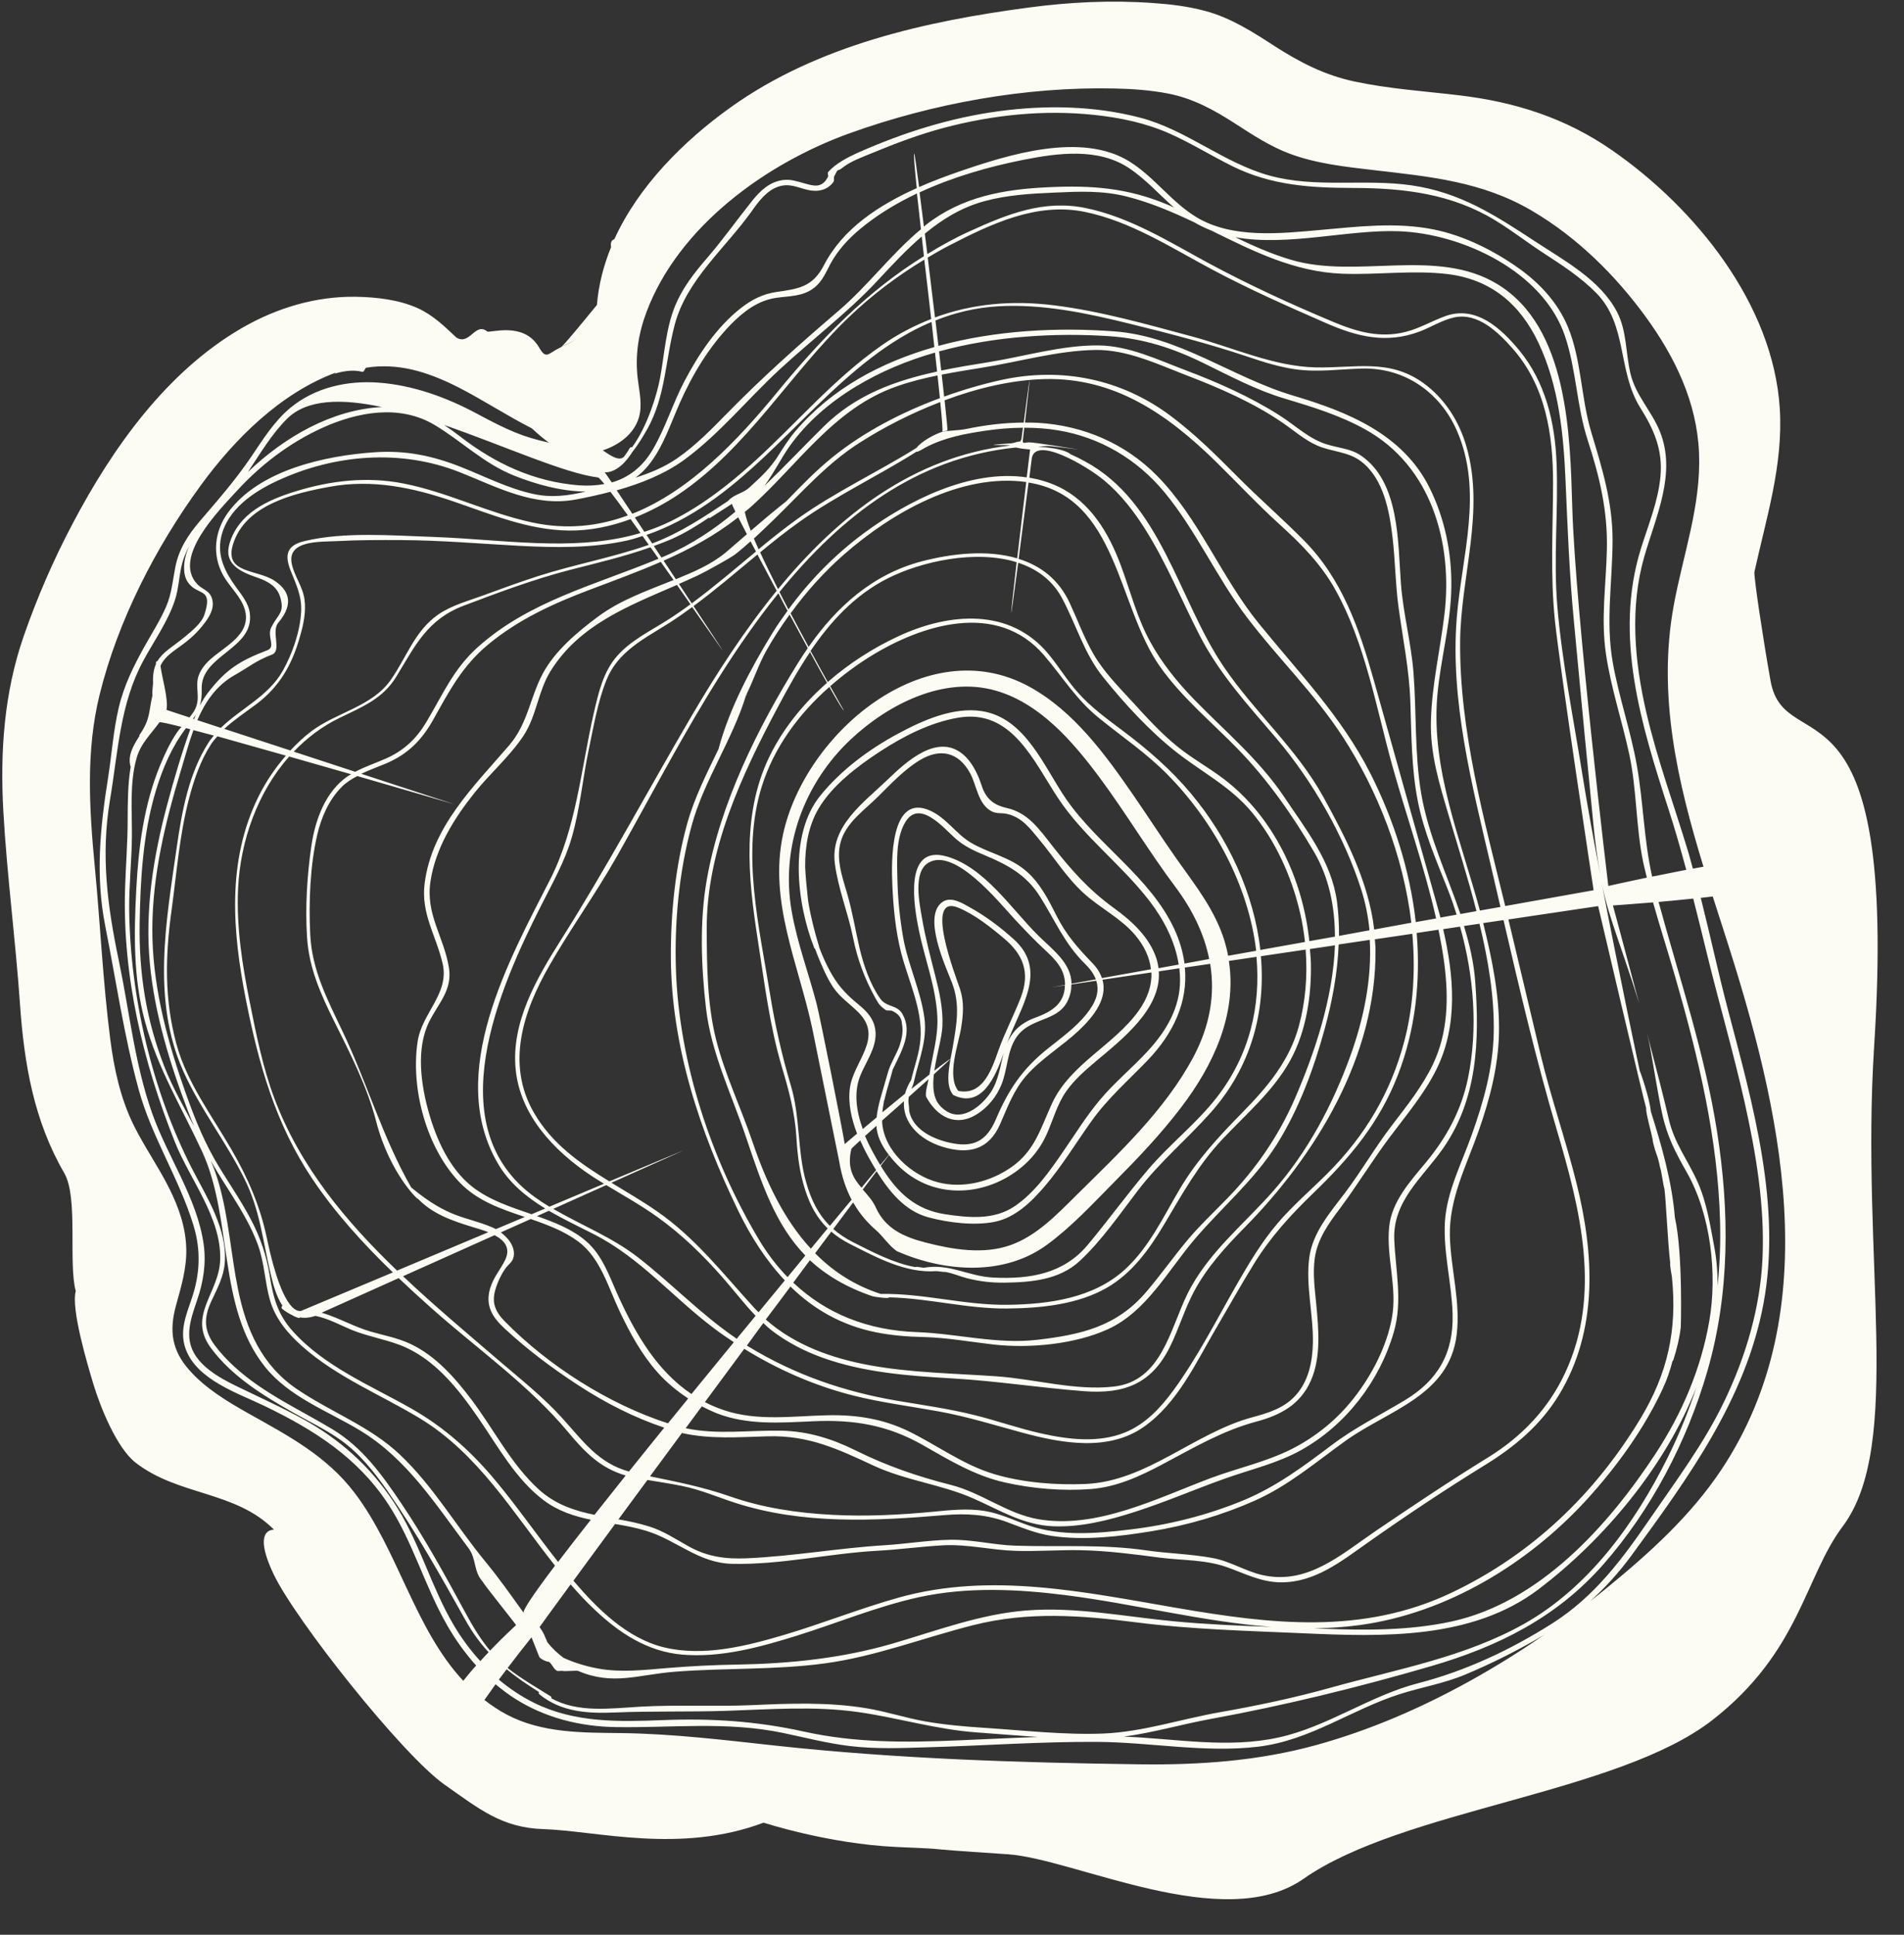 <?xml version="1.0" encoding="UTF-8" standalone="no"?><svg xmlns="http://www.w3.org/2000/svg" xmlns:xlink="http://www.w3.org/1999/xlink" fill="#000000" height="2131.8" preserveAspectRatio="xMidYMid meet" version="1" viewBox="80.2 82.0 2098.5 2131.8" width="2098.5" zoomAndPan="magnify"><rect x="80.2" y="82.0" width="2098.5" height="2131.8" fill="#333333" stroke="none"/><g fill="#fcfbf4" id="change1_1"><path d="M902.5,848C904,848.2,903.1,846.2,902.5,848L902.5,848z"/><path d="M1117.4,1301.6c0,0,0.1,0.1,0.1,0.1c0.1,0-0.1-0.2-0.4-0.5C1117.2,1301.3,1117.3,1301.5,1117.4,1301.6z"/><path d="M2145.8,1234.7c27.2-424.8-98.1-312.6-114.2-402.6c-8.4-47.2-18.1-111.8-17.8-119.7 c13.1-59.8,31.9-118.1,28-180.2c-7.2-115.1-92.9-220.8-184.5-284.4c-51.5-35.8-107.2-53.5-169.1-60.8 c-38.5-4.6-77.3-7.1-115.2-15.2c-32.8-7-60-21-88-39c-24.2-15.7-48.6-31.4-76.7-38.8c-18.3-4.9-37.4-7.3-56.4-8.6 c-46-3.4-92.1-1.2-137.8,4.9c-113.9,15.1-232.9,41.6-328.4,109.8c-51.7,36.9-101.8,86.9-128.4,145.5h0c-3.6,1-4.3,4.3-3.6,8.7 c-8.3,20.3-13.8,41.6-15.6,63.7c-16.8,20.5-35.9,43.8-39.2,46.2c4.2-2.4,30.5-14.7-0.6,0.4c-14.7,7.1-15.9,14.1-24.1,0 c-16.9-28.9-54.4-15.2-57.1-17.4c-13-10.7-19.3,15.9-33.9,6.7c-13.1-12.3-25.9-24.8-42.5-32.3c-20.8-9.4-45.5-12.2-68.2-12.6 c-44-0.7-87.1,12.2-125.1,34.1C263.9,491.2,204,575.8,159.9,659.6c-21,39.8-39,81.3-53.7,123.7c-21.6,62.4-26,127.3-22.3,192.9 c4,70.7,13.4,141.1,18.3,211.9c4.6,66,15.2,128.5,48.8,186.4c15.7,27,4.3,99.6,12.7,130.1c-5.5,19.6,13.3,82.1,19.3,102.1 c7.7,25.7,25.9,70.7,46.5,86.8c47.4,37,110.1,30.9,152.8,74.1c0,0-25.2-2.8-0.5,49c24.1,50.6,141.9,199.2,188.5,231.9 c38,26.7,62.9,47.4,108.6,48.9c58.5,1.8,150.7,27.6,242.9-7.1c0,0,71.6,23.4,146.7,26.8c76.1,3.4,0,0,122.1,8 c73.9,4.8,238.4,88.7,326.4,27c109.4-76.7,346-93.4,450.7-175c96.2-75,101.5-157.3,143.4-213.2 C2178.7,1673.8,2130.7,1470.5,2145.8,1234.7z M784.1,542.9c4.5-14.2,0.7-29.2-1-43.5c-3.1-25.8,0.7-50.1,9.9-74.3 C828.6,331.2,924.6,262,1016.2,229c91.9-33.1,194.3-51.6,292-49.5c19.9,0.4,39.9,1.8,59.5,5.6c27.8,5.4,51,18.3,74.5,33.5 c19,12.3,38,24.7,59.3,32.7c29.3,11,61.5,14.5,92.4,18.1c62.1,7.2,119.7,12.5,174.7,44.8c49.4,29,91.6,70.5,125.3,116.7 c32.5,44.6,56.7,94.6,58.9,150.5c2.3,58.1-17.6,111.5-27.9,167.8c-18.1,98.5,4.1,194.2,32.8,287.8c-3.9,0.7-7.8,1.4-11.7,2.1 c-1.6-5.6-3-11.2-4.6-16.7c-15.6-52.1-34.7-103.2-46.9-156.3c-12.9-56-18.1-115-2-170.9c12.7-44.2,35.8-91.8,17.1-137.9 c-9.1-22.5-26.7-39.6-32.4-63.8c-5.3-22.4-3.9-46.8-14.7-67.6c-18.4-35.6-58.9-57.2-91-78.3c-43.8-28.8-82.6-53.8-135.8-61.4 c-51.7-7.4-105.3,3.3-156.2-10.7c-50.6-13.9-91.5-50.4-142.5-63.8c-50.7-13.3-104.8-14.1-156.5-7.1 c-53.2,7.2-104.6,23.5-153.7,45.2c-12.3,5.5-25.5,12.3-33.9,21.8c-1,1.1,0.5,3.8-0.1,5.1c-6.6,13.2-15.9,10.1-25.5,7.5 c-8.4-2.3-15.5-5-24.3-3.8c-14.4,1.9-24.8,11.7-33.5,22.5c-17.1,21.3-32.5,43.2-50.5,64c-13.5,15.7-26.4,32.1-34.4,51.3 c-10.6,25.6-11.9,53.3-16.9,80.3c-3.4,18.3-13.9,53.2-30.9,76.4c-0.9-0.4-2-0.2-2.6,0.9c-1.7,3.1-3.9,6.4-6.3,9.5 c-5.2,5.1-14.3-0.8-23.3-7.1C762.8,572.3,778.6,560.1,784.1,542.9z M1898.8,1235.7c4.5,24.4,8.1,48.9,13.3,73.1 c5.5,25.6,14.7,42.9,27.4,65.3c26.3,46.4,33.6,111.8,24.6,163.5c-9.1,52.4-29.9,101.4-59,145.8c-52.6,80.3-128.6,164.6-225.8,185.4 c-46.2,9.9-94,9.6-140.9,7.8c-3.4-0.1-6.9-0.2-10.3-0.4c16.9-0.2,33.8-1.3,50.7-3.6c95.7-13,185.7-67.6,250.3-138.3 c32.8-36,63.5-78.3,83.9-122.6c4.6-9.9,8-20,10.6-30.2c0.4-0.1,0.7-0.4,0.8-0.8c3.8-11.8,6.8-23.7,8.2-35.8c0,0.3,0,0.7,0,1 c0.1,2.5,2.7-82.6-6.4-122.2c-3.2-40-15-80.7-26.5-117c-1.5-15.5-12.3-45.8-12.1-44.4c0.5,3.2-22.3-104.2-42.2-208 c2.3,11.5,5.1,22.8,8.6,34c10.5,33.7,22.9,66.1,32.8,99.5c-14.9-56.4-28.9-108.1-28.9-108.1s18-1.2,44.2-3.4 c7.8,27.6,16.6,54.9,24.5,82.3c25.4,88.1,47.2,178.4,49.4,270.4c0.6,23.7-0.4,47.1-2.8,70.2c0.2-14.3-0.9-28.5-3.5-42.7 c-4.5-24.1-8.4-49.6-18.5-72.2c-10.9-24.4-25.7-42.6-31.8-69.4c-4.5-19.5-13.9-56.4-24.1-95.2 C1896.6,1225,1897.8,1230.3,1898.8,1235.7z M230.8,917.1c4.7-16.4,16.2-26.7,25.1-39.2c0.5-0.7,9.5,1.3,24.2,5 c-1.8,2-3.4,4.1-4.9,6.2c-7.5,11.1-13.4,23.7-18.5,36.1c-17.8,43.1-23.9,90.2-26.3,136.5c-2.6,49-3.4,97.8,9.5,145.5 c14,52.1,40.5,94.9,62.9,143.3c34.5,74.6,16.5,171.5,69.6,237.7c26.7,33.3,69.2,48.5,104.7,70c51.9,31.4,83.4,81.7,119.1,129.1 c9.8,12.9,5.1,25.5,16.5,38.1c-0.7,0.5,36,46.2,36.3,47.2c0,0-13.3,12.1-28.7,28.1c-10.7-12.8-19.3-27.1-27.4-42.2 c-22.3-41.1-44.3-81.2-70.4-120c-21.3-31.6-42.8-61.7-76.1-81.8c-36.4-21.9-75.6-39.4-107.3-68.3c-8.1-7.3-15.7-15.4-22.2-24.1 c-12.2-16.4-12.1-30.5-3.8-48.5c6.6-14.2,13.8-27.1,14.9-43.1c2.6-37.2-20.1-71.7-36.3-103.3c-43.8-85.6-67.9-188.4-69.1-284.3 c-0.3-27.2,2.7-54.1,3-81.3C225.8,975.5,222.9,944.8,230.8,917.1z M314.2,742.8c-2.5-10.6-10.6-10.6-17-17.6 c-26.8-29.5,24.3-80.8,44.3-102.6c26.2-28.6,58.2-52.9,93.6-69c38.9-17.7,85.4-26.4,124-3.4c30.3,18.1,54.1,42.4,87.6,55.8 c23.2,9.3,51.8,17.5,79.1,17.6c-19,4.6-37.8,7.1-58.1,2.6c-27.4-6-52.9-19.1-78.8-29.4c-31.9-12.7-61.4-18.8-95.6-16.5 c-54.4,3.7-127.5,19.4-161.8,66.5c-15,20.6-17.8,46.6-5.3,69.2c7,12.6,19.8,23.5,23.8,37.6c8.1,28.2-23.7,41-39.8,56.6 c-5,4.9-9.7,11.1-11.6,18c-3.2,11.9,2.6,22.7-3.2,34.9c-1.6,3.3-3.9,6.4-6.4,9.4l-25.3-8.3c2.3-11.9-5-35.4-6.6-48.6 c3.8-8.5,11.1-14,21.4-21.3c10.1-7.1,19.3-15.3,26.7-25.2C311,761.7,316.5,752.6,314.2,742.8z M353.4,602.1 c13.5-20.2,26.1-41.7,43.2-58.7c22.1-21.9,60.5-22.3,104.5-12.9C446.3,533.2,393.6,563.5,353.4,602.1z M1850.3,803.2 c5.6,37.5,17.8,73.5,25.7,110.4c8.3,39.1,7.1,79.1,15.2,118.2c1.2,5.8,2.7,11.5,4.1,17.2c-25.4,5.3-42.5,9.2-42.5,9.2 s-36.3-301.4-39.7-416.8c-2.4-79.9-4.4-198.9-82.5-246.3c-67.2-40.9-154.9-5.2-227.7-26.9c-21.2-6.3-41.4-15.2-61.2-24.8 c57.8,10.4,124.6-8.7,180.3-6.6c70.2,2.6,159.2,44.4,183.1,115.7c12.4,36.7,12.8,76.9,24.9,114.2c13.2,40.6,22.3,78.2,21.2,121.3 C1850.3,726.8,1844.4,764.4,1850.3,803.2z M1559.6,383.6c38.6,1.5,77.5-4.2,116,0.4c47.7,5.8,80,32.9,100.3,75.9 c22.4,47.5,27.6,100.6,29.8,152.4c2.2,51.4,4.2,102.2,9.1,153.4c5.5,57.1,10.6,114.3,16.4,171.5c3.7,35.8,6.1,72.6,12.7,108.3 c-7.6-39.7-14.6-78.4-19.6-109.7c-9.8-61.5-22.2-122.7-27.6-184.8c-4.6-53.1,1.2-105.8-0.9-158.9c-1.8-44.9-12.2-89.1-41.4-124.4 c-20.2-24.4-47.6-49.3-80.9-37.5c-14.8,5.3-28.4,13.5-43.7,17.4c-28.3,7.3-53.9,0.1-80.1-10.9c-46.2-19.3-93.2-40.9-137.2-64.6 c-43.3-23.4-86.9-50.9-135.8-60.9c-46.1-9.4-86,6.6-127.5,25.5c-16.6,7.5-32,16.1-46.9,25.2c-0.9-7.7-1.9-15.1-2.8-22.4 c19.2-15.9,40.4-29,65.9-35.9c25.1-6.8,51.2-8.3,77.1-9.4c27-1.2,52.7-2.4,79.3,4.3c25.9,6.5,50.2,16.9,74.1,28.2c0,0,0,0,0.1,0 c6.3,3.7,12.7,6.8,19.4,9.4C1461.2,358.6,1506.5,381.6,1559.6,383.6z M1922.9,1489c6,58.3-4.6,106.4-35,156.6 c-50.2,82.9-119.4,149.1-207.2,191c-198.6,94.8-406.5-50.9-609.6,5.6c-42.6,11.9-83.7,28.4-126,41c-42.1,12.5-89.4,24.5-133.2,13.9 c-40.5-9.9-73.2-42.2-99.7-73.4c12.9-17.6,28.5-38.8,45.9-62.5c11.4,1.9,22.7,4,33.8,7.4c34.1,10.2,57.8,35.6,95.1,36.5 c53.5,1.3,107-11.5,160.3-14.4c24.2-1.3,48.3-4.7,72.5-6c26.9-1.4,52.8,5.3,79.6,6.1c24,0.8,48.2-1.2,72.3-0.7 c29.4,0.6,57.9,4.4,87,8.2c24.3,3.1,49.8,2.1,73.2,10.3c20.2,7.1,37.8,16.7,59.9,16.9c37.4,0.3,66.6-23.1,95.7-43.6 c42.1-29.7,85.2-58.4,129-85.4c33.2-20.4,61.6-44.1,82.1-77.8c43.1-71.1,38.7-154.5,19.3-232.4c-11.9-47.9-28.3-94.6-39.8-142.6 c-11.9-49.5-23.5-99.1-35.4-148.6l98.9-14.7c0,0,49.8,212.6,53,223c-1,4.2,7.4,32.2,7.4,36.8c4,16.8,4.4,11.4,7.9,28.3 c1.6,4.4,3.3,19,4.7,23.1c1.6,10.2,3.8,60.9,6.4,81.5C1920.5,1476.5,1922.8,1488.1,1922.9,1489z M657.5,1859.3 c-15.7-21.7-26.1-36.9-42.8-57.2c-31.8-38.7-57.2-82.8-93.8-117.4c-33.3-31.4-76-46.7-113.4-72.1c-38.9-26.4-55.9-65.3-65-110.2 c-7.8-38.4-10.2-78-20.9-115.9c-2.5-8.7-5.5-17.2-9-25.5c2.3,4.1,4.7,8.3,7.2,12.4c15.9,26.1,34.2,51.4,44.7,80.4 c7.2,19.8,7.5,40.6,13.2,60.6c6,21,20.1,37.4,36.2,51.6c38,33.5,85.5,52.6,128.4,78.4c65.1,39.3,103.4,104.6,149.6,162.7 C668.6,1837.9,655.1,1857.7,657.5,1859.3z M245.4,1144c5.3,55.5,22.1,110.4,42,162.3c2.2,5.8,4.5,11.5,7,17.2 c-11.6-21.7-23.9-43-32.9-65.9c-20.2-51.6-28.2-102.7-27.4-157.9c0.8-49.3,3.7-99.5,18-146.9c7.4-24.3,17.6-48.3,33.1-68.5 c1.5,0.4,3.1,0.8,4.7,1.2c-9.8,27.3-18,55.3-25.5,83.3C249.2,1025.9,239.7,1084.8,245.4,1144z M281.7,1277.3 c-19.1-55.2-33.8-113.2-33.6-171.9c0.2-59.3,14.2-117.4,31.3-173.8c4.5-14.8,8.6-30.3,14-45.1c6.8,1.8,14.4,3.8,22.5,6 c-2.1,2.5-4.2,5-6,7.9c-21.7,33.8-29.3,76-34.9,115c-11.6,81.3-27.8,168.7,7.2,246.9c18.6,41.6,47.4,78.1,67.6,119 c16.9,34.1,19.9,67,28.4,103.2c2.7,11.2,6.1,25.5,13.3,36.1c-1.1,1-1.5,2.6-0.1,3.7c3.5,2.8,7,5,10.5,6.6c2.2,1.4,4.7,2.5,7.4,3.3 c0.7,0.2,1.2-0.1,1.5-0.6c5.4,0.9,11,0.3,17-1.7c13.8,2.7,27.7,10.3,39.4,15.2c17.5,7.2,35.9,10.2,53.5,16.8 c38.1,14.4,64.8,48.6,87.1,81.1c21.4,31.1,41,67.1,71.8,90.2c15.9,11.9,33.5,17.5,51.8,21.3c-13.6,17.2-25.6,32.8-36.1,46.5 c-23-29.1-44.1-59.6-67.8-88.2c-27.1-32.8-57.2-60-94.3-81c-44.6-25.3-95.4-46.1-130.4-85.1c-16.9-18.8-21.6-37.7-25.4-61.6 c-3.5-21.6-10.3-41.7-20.5-61.1c-12.1-23.2-27.5-44.5-40.5-67.2C301.8,1333,291.3,1305.2,281.7,1277.3z M293,873.9 c1-1.5,2.1-2.9,3-4.3c-0.7,1.5-1.2,3.1-1.8,4.7L293,873.9z M386.9,768.2c18.9-22.4,10.2-37-4.6-46.6c-19.3-12.5-55.4-7.4-45.2-40.1 c13.5-43.3,67-55.9,106.2-63.1c47.3-8.7,92,0.8,136.9,16.2c41.2,14.1,82.6,31.5,126.8,32c23.3,0.3,46.3-4.5,68.2-12.6 c3.4,4.8,7.1,10,10.9,15.3c-31.8,9.5-65.1,11.9-98.8,11.5c-43.4-0.6-86.6-5.7-130-7.2c-45.1-1.5-97-5.9-141.2,4.5 c-20,4.7-22.5,15.2-15.5,32.9c6.1,15.4,12.4,27.8,11.5,45.1c-1.2,21.9-9.6,46.1-20.3,65.1c-15.8,28-46,41.2-68.2,62.8l-25.9-8.5 c8.7-20.1,20.7-38,40.9-49.5c17.4-9.8,22.8-15.6,41.3-22.7C391.1,799.1,378.8,777.8,386.9,768.2z M1794,766.3 c5.8,54.7,42.6,296.6,42.6,296.6l-97.4,17.4c-23.1-95.1-50.6-193.3-49.7-291.8c0.7-71.8,27.5-142.8,7-214.3 c-8.1-28.1-23.9-53.2-47.9-70.4c-37.6-27-75.5-16-118.5-17c-46.6-1.1-91.7-22.2-136.2-34.1c-49.9-13.4-99.9-27.7-151.3-34.2 c-46.6-5.9-90.6-2-131.9,13.3c-2.6-21.8-5.3-44.4-8-66c7.7-4.6,15.5-9.1,23.5-13.2c46.1-23.8,96.4-47.9,149.3-37.2 c50.7,10.3,95.8,39.7,140.9,63.7c40.5,21.6,83.4,40.6,125.5,59c34.5,15.1,66.6,22.9,102.9,9.2c12.8-4.8,24.9-12.7,38.4-15.6 c25.7-5.4,47.8,16,63.5,33.6c37,41.5,45.3,95.4,45.2,149.1C1791.8,665.6,1788.7,715.5,1794,766.3z M415.8,742.3 c-2-14.1-11.2-25.4-14-39c-5.6-26.6,32.4-24.1,50.4-25.1c23.6-1.3,47.2-1.2,70.8-1.1c43.2,0.2,86.1,4,129.2,6.3 c39.7,2.1,80.4,2.8,119.4-5.9c5.7-1.3,11.2-3.1,16.8-4.9c2.2,3.2,4.5,6.3,6.8,9.7c-0.2,0.1-0.5,0.2-0.7,0.3 c-39.6,13.8-81,21.3-121,34.1c-20.5,6.6-40.7,14-60.9,21.4c-16.8,6.2-35,10.9-49.8,21.3c-25.7,18-34.7,47.4-52.1,72 c-20.6,29.2-59.7,35.5-87.3,56.3c-8.5,6.4-16,13.6-23.2,21.2l-72.8-23.8c10.9-10.1,23.4-18.3,35.3-27.2 c25.8-19.4,39.7-44.1,48.2-74.9C414.7,770.2,417.7,755.7,415.8,742.3z M1722.8,1033.5c3.7,15.9,7.4,31.9,11.1,47.8l-22.6,4 c-20.9-77.6-53.8-155.1-47-236.1c3.4-40.4,15-79.7,15.5-120.3c0.5-38-7.2-75.7-24.2-109.8c-29.4-58.8-90.1-83.4-149.8-101.1 c-68-20.2-125.4-65.6-197.7-70.9c-62-4.6-130.3-1.3-193.6,16c-1.1-9.1-2.2-18.4-3.3-28c21.3-8.5,44-14.1,69-15.6 c48.9-2.9,98.3,7.6,145.5,19.3c43.4,10.7,87,21.9,129.5,36.2c17.2,5.8,34.5,11.3,52.5,13.9c24.7,3.5,48.6-0.1,73.3-0.8 c46.9-1.3,86.1,25.8,104.8,68.2c29.6,67.3,5.4,138.1-0.1,207.1C1678.6,854.1,1702.3,945.9,1722.8,1033.5z M1681.2,1530.2 c1.1,43-16.4,72.9-52.9,94.8c-27,16.2-54.3,29.7-79.6,48.7c-31.4,23.6-61.4,46.2-98,61.4c-39.9,16.5-82.2,27.1-125.1,32.2 c-36.3,4.3-75.3,7.7-110.5-4.1c-16.6-5.6-32.4-13.6-49.8-16.4c-18.5-2.9-37.2-1-55.7,0.8c-37.3,3.6-74.8,5.5-112.3,3.5 c-38.1-2-76.4-7.6-112.5-20.3c-29.6-10.3-58.3-16-88.2-22.1c11.4-15.5,23.2-31.5,35.2-47.7c31.5,7,62,4.5,94.8,3.6 c44.8-1.2,76.9,13.9,116.4,32.3c35.5,16.5,74.6,20.6,110,36.2c29.3,12.9,54.8,29.2,87.7,30.6c30.8,1.3,61.7-6.6,90.8-16 c33.5-10.8,65.9-24.8,99-36.6c28.3-10.1,57.4-16.6,83.9-31.4c49.2-27.5,86.1-75.6,101.9-129.6c10-34.3,2.1-67.3,0.6-102.1 c-1.8-42.2,30.4-67.8,52.9-99.4c39.1-55,41.1-120.3,36.3-185.3c-1.6-21.2-6.4-41.3-12.4-61l17.1-2.5c9.7,40.1,16.5,80.6,15.7,120.4 c-0.8,39-11.4,76.5-24.5,113c-11,30.8-27.2,61.9-29.3,95C1670.8,1462.4,1680.3,1496,1681.2,1530.2z M1614.3,1534.1 c-5.8,31.7-22.1,63.1-41.9,88.3c-18.4,23.6-41.8,42.6-68.5,56.2c-28.3,14.3-59.9,21-89.5,32.1c-58.5,22-125.7,56.4-190,45.2 c-34.3-6-62.4-29.2-96-37.7c-37.1-9.4-70.8-21-105.3-38.1c-26-12.9-52.4-21.1-81.6-21.7c-36-0.7-70.5,4.7-105.6-2.7 c5.9-8,11.8-16,17.8-24.1c5.1,2.6,10.3,5.1,15.6,7.3c34.5,13.7,71.1,10.7,107.4,9.1c44.5-2,82,4.2,121,26.5 c29.1,16.6,57.1,33.6,90.2,41c30.2,6.8,63.7,9.6,94.6,7.2c28.6-2.2,54.2-14.1,79.2-27.4c34-18,65.8-36.9,103.2-46.9 c26.6-7.1,48.5-18.8,60.1-45.2c11.4-26,8.5-56.8,5.9-84.3c-1.6-16.9-4-33.8-1.6-50.7c2.9-21,15.4-38.3,27.9-54.9 c19.1-25.6,35.6-52.8,54.7-78.3c18.2-24.3,38.1-47.6,51.6-75c23.9-48.4,19.2-102.8,7.3-154.2l18.6-2.8 c15.2,54.1,20,112.4,8.7,167.2c-7.3,35.5-23.9,65.7-46.9,93.3c-16.9,20.3-37.2,42.7-39.9,70.2 C1607.8,1467.3,1620.5,1500.2,1614.3,1534.1z M632.2,1439.9l32.9-14.7c18.4,6.3,36.5,13.1,52.2,24.6c24.7,18.2,33.2,50.5,45.9,77.2 c11.3,23.8,24,47.2,41.6,67c9.9,11.2,21.4,20.7,33.9,28.9c-7.5,9.2-14.9,18.3-22.3,27.4c-65.6-21.2-131.8-63.5-179.7-112.2 c-10.4-10.6-14.9-20.4-10.5-35.2c2.4-8.2,6.4-16.8,11.4-23.7c2.4-3.4,6.7-6.2,8.1-10.3C649.5,1457.8,641.4,1446.8,632.2,1439.9z M478.4,934.6c8.8-4.2,18.1-7.5,27.1-11.3c24.2-10.2,39.7-25.9,52.4-48.7c17.6-31.5,31.9-58.9,60.4-82.5 c33.2-27.5,71.7-45.1,111.7-60.2c26.7-10.1,53.1-19.7,78.5-30.8c4.6,6.5,9.2,13.2,14.1,20c-28.7,11.6-58.4,21.8-83.5,40.5 c-22.5,16.7-47.6,37.8-60.9,63c-14.1,26.8-16.3,54.7-36.8,78.6c-39,45.4-85.3,89.7-93.2,152.3c-4.2,33.3,12.5,56.9,19.8,88 c7.8,33.3-22.8,54.6-27.5,86.1c-7.9,51.9,9.8,117.7,46.8,155.8c19.6,20.1,45.4,28.8,71.3,37.5c-10.6,4.4-21.2,8.9-31.9,13.4 c-1.2-0.7-2.5-1.3-3.6-1.8c-30.4-12.8-47.6-9.3-89.7-44.1c-31.3-54.6-48.7-115.5-75.8-172.3c-16.6-34.8-33.6-67.2-35.5-106.6 c-1.7-35.3-0.2-75.4,7.8-109.9c4.5-19.2,12.9-38.6,27.1-52.7c5-5,10.9-8.6,17-11.8c59.2,17.1,107.3,31.2,107.3,31.2L478.4,934.6z M1527.2,1561.5c-0.4,20.7-4.7,42.3-19.1,58.1c-12.7,14-29.9,19.2-47.6,24c-63.7,17.1-116.4,70.6-183.8,73.5 c-32.7,1.4-68.5-1.4-99.9-10.6c-34.7-10.2-63-31.7-95-47.4c-28.5-13.9-58.1-18.4-89.7-17.7c-37.9,0.8-76.8,6.8-113.7-5.5 c-7.5-2.5-14.6-5.5-21.3-9c14.5-19.6,29.1-39.3,43.4-58.7c37.1,23,77.9,40.8,119.8,51.4c31,7.8,62.7,11.8,94.1,17.5 c31.6,5.7,61.7,15.1,92.6,23.5c43.5,11.7,95,21.2,134.4-6.8c36.6-26,56.7-69.9,78.7-107.5c14.1-24,27.7-48.4,42.3-72 c18.2-29.4,40.1-53.4,64.8-77.2c40.3-38.8,73.1-77.5,93.6-130.4c19.5-50.1,25.2-103.6,20.8-156.7l24-3.6 c2.5,12.3,4.8,24.7,6.4,37.1c4.9,37.6,4.2,76-12.3,110.8c-11.7,24.7-29,46.2-45.5,67.8c-18.4,24-33.4,50.1-51.6,74.2 c-16.3,21.6-35.7,43.6-39.4,71.4C1519.1,1498.6,1527.8,1530.4,1527.2,1561.5z M844.6,749.8c24.3-17.9,47.2-37.6,70.4-56.8 c6.5,12.3,13.7,25.9,21.2,39.9c-35.6,43.7-66.8,91.9-94.6,139.4c-48,82-92.5,165.3-143.4,245.7c-26.5,41.9-54.7,90.4-49.7,142 c4.9,50.9,42.4,90.2,83.1,117.3c4.7,3.1,9.5,6.1,14.3,9c-18.5,7.8-38.8,16.3-60.2,25.3c-5.5-3.3-10.9-6.8-16.1-10.6 c-106.9-77.1-39.4-229.8,7.2-321.6c12.4-24.5,26-48.3,33.6-74.8c9.1-31.4,11.9-64.2,18.6-96.2c5.4-25.5,9.8-52.7,19.5-76.9 c12.6-31.6,41.4-45.5,68.5-62.6c9-5.7,17.6-11.8,26.1-18c10.8,15.5,22,31.5,33.4,47.7C877.4,799.5,863.5,778.4,844.6,749.8z M1202.4,702.1c20.1,6.6,37.3,18.7,48,38.4c15.8,29.2,24.3,61,45.4,87.3c23.6,29.4,51.5,59.9,81.3,83.2 c28.1,22,59.3,37.8,82.6,65.7c26.4,31.7,44.3,71.5,53.5,111.6c2.4,10.4,4.1,21,5.3,31.6l-49.2,8.8c-6.9-61.9-35.3-123.2-76.5-172.4 c-22.3-26.7-48.1-48.9-75.9-69.7c-17-12.7-34.3-25.4-48.5-41.3c-11.9-13.3-21.1-28.7-32.5-42.5c-42.5-51.5-109.4-45.7-165-20 c-27.9,12.9-54.7,30-78.4,50.7c-5.5-9.9-12-21.6-18.9-34.3c22.1-32.6,48.8-61.5,84.6-79.7c37.2-18.9,97.2-32.1,142.5-18 C1194.4,757.1,1190.6,792,1202.4,702.1z M995.2,838.1c13.6-11.9,28.2-22.8,43.4-32.3c57.5-35.9,140.7-61.9,192.2-1.9 c20.5,23.9,35.4,48.8,60.2,68.9c25.7,20.9,53,39.2,76.3,63c50.8,51.7,89,122.1,97.4,193.8l-30.9,5.5c-1-5.3-2.3-10.6-3.9-16 c-10.5-34.3-32-61.2-52.4-90c-16.3-23.1-31.6-46.9-47.6-70.1c-31.1-45.1-66-93.4-115.1-120.3C1100.4,776,967.4,890.2,943.3,1001 c-16.2,74.4,17.1,143.3,32.3,214.9l29.4,145.1c2.9,17.8,7.9,31.7,13.8,42.9c-7.3,8.8-15.3,18.4-23.9,28.8 c-12.8-12.6-20.7-28.3-26.4-48.7c-9.7-34.7-6.2-70.9-16.6-105.7c-10-33.7-17.4-66.4-23-101c-11.8-73.5-31.9-154.8-9.3-228.1 c13.4-43.4,40.8-80.5,74.7-110.3c9.3,16.4,15.4,26.5,15.8,25.7C1010.1,864.5,1004.2,854.3,995.2,838.1z M1042.5,1207.9 c-3.9-9.1-11.6-15.4-19-21.5c-12.1-10.1-21-20.3-28.5-34.3c-4.8-8.8-8.7-17.6-12-26.6c0-0.3,0-0.5-0.1-0.8 c-4.5-14.5-8.8-31-11.7-48.1c-0.3-2.4-0.7-4.8-0.9-7.3c-1.1-10.3-2.2-21.1-2.7-32c-0.2-23.2,3.8-45.8,14.8-64.4 c15.3-25.9,43.4-47,68.1-63.1c25.8-16.8,55.1-31.8,85.7-37c59.2-10.2,83.2,48,110.2,88.7c28.1,42.4,69.7,73,100.6,113.1 c15.9,20.7,28.3,44.5,32.3,70.2l-22.2,4c-0.5-3.6-1.2-7.1-2.4-10.8c-7.7-23.4-27-41.1-46.3-55.1c-28.2-20.4-47.3-42-68.6-69.2 c-14.6-18.6-26.7-36.2-50-41.4c-13-2.9-21.6-8.9-26.6-21.7c-1.7-4.5-3-9.1-5-13.5c-3.9-8.8-9.3-17.9-16.8-24.1 c-28.4-23.5-62.8,8.7-83,28.1c-26.5,25.5-63.3,51.1-58.1,92.2c3.5,27.5,14.6,54.6,20.1,81.9c4.8,24.1,13,45.7,24.9,67.1 c3.9,7,5.4,8.5,11.4,12.8c0.3,0.2,0.6,0,0.9,0.2c1.7,0.1,3.3,0.2,5,0.2c7.6,3,11.5,8,11.7,14.9c1.7,8-0.2,16.4-2.7,24 c-1.7,5-6.4,13.6-8.6,18.6c-2.8,5.3-4.5,11.7-5.2,14.2c-5.2,18.7-10.3,32.9-11.4,46c-5.6,4.6-10.7,8.9-15.3,12.8 c-7.1-19.7-10.2-40.6-2.6-59.1C1036.2,1248.2,1051.6,1229.4,1042.5,1207.9z M1075,1199.6c-6.3-11.2-17.6-7.1-24.8-17.5 c-11.2-15.9-18.3-37-22.7-55.7c-4.7-20.2-7.9-40.4-13.8-60.4c-5.6-19.1-13-39.8-5.9-59.6c7.1-19.6,25.7-32.3,40-46.5 c14.4-14.2,28.6-29.6,46-40.2c22.3-13.6,42.9-9.3,55.7,14.4c7.2,13.3,8.6,34.3,23.9,42c5.4,2.7,10.4,1.4,16.1,2.6 c17.1,3.6,26.1,16.3,36.4,28.7c16.4,19.7,30.2,42.2,49.4,59.4c18,16.2,40.1,26.8,56,45.5c10.3,12.2,16,24.9,17.4,37.7l-54,9.7 c-1.9-5.5-5.2-11.1-10.6-16.6c-15.9-16.5-28.9-31.2-39.4-52c-9-17.8-17.8-35.4-32.9-48.8c-18.2-16.1-40.8-19.7-61.2-31.6 c-16.6-9.7-27.3-27.4-45-35.4c-44.8-20.5-43,57.6-41.9,81.8c1.1,24.9,3.5,50.5,9.7,74.7c8,31.3,23.8,62,21.3,95.1 c-1.2,15.6-6.8,30.4-10.4,45.5c-0.2,0.2-0.4,0.3-0.5,0.6c-2.9,4.8-4.9,9.5-6.1,14.1c-8.5,6.9-17,13.9-25,20.5 c0.3-3.1,0.7-6.2,1.3-9.2c0.4-4.4,1.4-4.7,1.4-6.3c2.5-10.6,6.1-21.2,8.7-31.5C1073.8,1240.2,1086.3,1219.6,1075,1199.6z M1099.1,1204c-4.1-30.8-18.3-59.2-23.6-89.7c-3.6-20.7-5.7-41.8-6.2-62.8c-0.5-19.6-1.9-45.1,8.2-62.8 c15.2-26.7,41.5,4.3,55.1,16.6c10,9.1,21.6,14.4,34,19.5c24.6,10.3,44.7,21.4,59.4,44.4c17.1,26.9,27.3,52.6,50.5,75.3 c5.7,5.6,9.4,11.1,11.5,16.6l-26.8,4.8c-0.3-23-21.2-37.7-36.8-53.2c-29.5-29.1-58.8-74.9-100.7-87c-48.5-13.9-35.9,56.6-30.6,82.1 c6.5,31.3,18.8,62.6,20.2,94.8c1,22-5.5,42.1-8.7,63.4c-6.3,4.9-13,10.3-19.9,15.8c0.7-1.5,2.6-6.1,3.1-9.3 C1092.9,1250.1,1102.3,1228.2,1099.1,1204z M1253.9,1167.7c-0.4,20.5-14.9,29.1-32.6,35.6c-16,5.9-25.3,14.7-31.3,28.7 c13.8-39,46.2-80.1,7.6-115c-14.5-13.1-30.8-25.4-47.9-34.9c-8.2-4.6-20.7-12.6-30.1-6.7c-23.6,15,2.9,71.5,9.7,89.1 c9.5,24.7,5.2,46.1,0.9,71.7c-0.6,3.5-1.5,7.7-2.3,12.2c-2.6,13.9-5,30.9,2.9,40.1c31.2,15.4,46.5-20,55.5-45.7 c-3.9,14.6-5.6,29.7-14.1,42.7c-7.2,11-21.8,24.6-36.3,24.6c-7.5,0-13.4-3.6-18.5-8.5c0,0,0.1,0.2,0,0.1c-0.1-0.1-0.1-0.2-0.1-0.2 c-0.3-0.3-0.5-0.5-0.8-0.7c0.1-0.2,0.3,0.1,0.5,0.3c-8.2-8.1-9.2-21.2-7.5-35.4c11.2-10.1,18.7-17.1,18.3-17.3 c-4.9,3.4-11,8.1-17.8,13.3c2.6-17.8,8.4-36.6,8.9-49.3c0.8-19.2-3.3-37.3-8-55.7c-5.3-20.9-10.9-41.8-14.5-63.1 c-2.6-15.5-10.4-50.9,7.2-61.1c29-16.9,77.7,43.7,94.2,61.5c11,11.9,21.9,23.3,33.8,34.4c11.5,10.7,21.9,20.8,22.4,37.3 c0,0.6-0.1,1-0.1,1.6l-14.6,2.6L1253.9,1167.7z M1138.2,1171.5c-4.9-14.5-40.3-105.7-1.4-89.2c18.2,7.7,35.3,21.3,50.3,34 c20.4,17.2,28.7,36.8,18.4,64.1c-7.6,20.1-17.8,38.9-25,59.3c-7.6,21.7-17.4,49.7-44.1,44.3c-13-16.4,0.1-51,3.1-69.4 C1141.9,1199.8,1143,1185.9,1138.2,1171.5z M1103.6,1271.1c-1.2,6.3-3.8,14.6-2.7,19.3c-0.3-0.5-1.1-2,0,0 c12.3,22.7,33.2,33.9,56.5,19c11.9-7.6,21-19,26.4-32c7-16.8,6.2-37.4,16.8-52.7c17.1-24.7,52.4-14.7,59.7-49.9 c0.6-2.9,0.7-5.5,0.7-8.1l27.4-4.1c3.9,11.8-0.1,23.7-11.1,37.2c-11.9,14.6-27.4,25.7-42,37.4c-28.2,22.4-43.5,45.3-57.4,77.9 c-10.3,24.2-24.8,32-51.4,25.9c-21.9-5-40.5-16.5-44.2-34.6c0-4.1-0.7-8.5-0.8-9.5c-0.2-2.3,0-4.4,0.3-6.3 C1089.6,1283.7,1097.1,1277,1103.6,1271.1z M1076.5,1295.4c-1.7,23.2,16.7,42.3,42.5,50.2c28.9,8.9,51.1,3.2,63.4-24.8 c8.5-19.3,15.1-38,29.4-54.1c16.8-18.8,38.8-31.8,57.1-48.9c17.7-16.6,32.1-36.2,26.4-56.3l53.9-8c0.7,14-4,28.2-14,42.2 c-27.5,38.3-75.4,58.5-95.6,102.3c-12.4,27-18.8,52.1-44.8,70.1c-23.1,16.1-53.3,23.8-80.9,16.6c-28.9-7.5-59.2-34.5-61.4-65.7 c-0.1-0.8,0-1.6,0-2.4C1060.3,1309.8,1068.4,1302.6,1076.5,1295.4z M1068.7,1364.8c31.9,33.3,80,37.2,119.7,15.4 c19.9-11,35.9-27.3,45.2-48c7.4-16.3,11.6-33.6,22.2-48.4c8.9-12.4,20.4-22.4,32-32.2c28.5-24,72.4-57.7,69.6-99.3l22.6-3.4 c0.5,4.3,0.8,8.6,0.8,13c0,30.4-15,55.7-35,77.6c-17.4,19-37.5,35.3-54,55.2c-14.5,17.4-26.5,36.8-39.4,55.5 c-15.2,22.1-31.6,45.9-54.2,61.1c-22.7,15.2-50.4,12.5-76.3,8.6c-32.3-4.9-52.3-23.4-69.3-50.6c-0.6-0.9-1.1-1.9-1.7-2.8 c3.8-5,6.8-8.9,9.1-11.8C1062.4,1357.9,1065.3,1361.3,1068.7,1364.8z M1046.1,1322.5c0.7,10.3,4.7,20.4,13.7,32 c-2.2,2.7-5.5,6.6-9.4,11.2c-5.9-9.6-11.9-20.5-16.8-32C1037.4,1330.3,1041.5,1326.6,1046.1,1322.5z M1046.5,1372.8 c14,22.3,31.1,43.8,57.6,50.7c22,5.8,49.8,9.2,72.2,4.8c22.6-4.5,40.6-21.9,55-38.8c19.2-22.4,34.5-47.8,51.6-71.8 c17.9-25.2,40.5-44.9,61.8-67c29.1-30.2,44.9-64.9,41.4-102.6l27.9-4.1c5.5,33.7-0.1,68.4-18.9,103.4 c-31.4,58.3-81.7,105.2-128.3,151.3c-21.3,21-43.7,44.8-72.5,55.1c-30.1,10.8-64.2,5-94.3-2.8c-23.8-6.2-44-15.2-54.5-38.5 c-3.5-7.7-9.1-13.7-14.4-19.8c5.8-7.7,10.8-14.4,15.2-20.2C1046.4,1372.5,1046.5,1372.6,1046.5,1372.8z M1385.7,1143.7 c-1.6-12.3-5.2-24.9-11.1-37.8c-26.7-57.5-84-92.3-119.4-143.5c-24.4-35.4-44.8-89.6-93.2-96.9c-31.1-4.7-64.5,10.1-91.3,24.5 c-32.2,17.2-63.3,40.2-86.4,68.7c-35.2,43.4-25.9,119-6.8,167.5c0.2,0.6,0.6,1,1.1,1.3c0.7,2,1.4,4,2.2,6 c5,12.2,10.3,25.2,17.6,36.2c7.5,11.3,18.6,18.4,28,27.9c28,28.1-5.5,53.6-9.5,83.3c-2.2,16.4,1.6,33.7,7.9,50.2 c-8.4,7-13.6,11.5-13.6,11.5c-2.1-14.4-27.3-140.9-31.1-155.1c-8.9-33.9-21.4-67.1-27.4-101.8c-12.3-70.5,13.7-140.9,65.7-189.5 c41-38.3,102-69.5,159-53.3c48.7,13.8,84.9,55.9,114.1,95c29.4,39.5,54.6,81.9,84.2,121.4c19,25.4,31.8,52,37.2,79.4L1385.7,1143.7 z M1018.5,1348c0.1-0.4,3.8-4,9.8-9.4c5.1,11.7,11.4,22.9,17.5,32.7c-4.6,5.5-10.1,12.1-16.1,19.4 C1020.9,1380.5,1013.5,1369.3,1018.5,1348z M1046.4,1438.1c5.1,4.1,16.6,20.1,23.4,23c52,22.5,116.8,27.2,164.1-7.4 c27.2-19.8,50.5-45.2,74.1-69c25.9-26.1,51.3-52.7,73.6-82c35.9-46.9,62.1-103.1,53-161.9l30.4-4.5c4.8,53.8-7.2,108-43.9,155.1 c-22.5,28.8-51.7,51.3-75.3,79c-23,27-43.9,55.9-66.7,83.2c-26.7,32-63.8,38-103.8,36.1c-28-1.3-48.3-15.8-76.5-10.9 c-1.6,0.3-9.6-1.8-9.5-0.6c-24.3-4.3-47.7-16.8-69.1-27.6c-8.5-4.3-15.5-9.1-21.6-14.4c7.8-10.5,15.2-20.3,21.9-29.3 C1028.9,1421.7,1038.7,1431.4,1046.4,1438.1z M996.4,1439.1c5.7,4.9,12.2,9.3,19.8,13.2c29.2,14.8,62.2,32.9,96,30.3 c0.7-0.1,9.3,1.3,9.5,0.8c11,2.1,14,4.3,24.2,7c14.1,3.6,27.2,5.1,41.7,4.9c29.1-0.4,60-3,82.4-23.7c24.2-22.3,44.5-52,64.5-78.1 c24-31.3,53.8-56.1,79.9-85.4c45.1-50.6,60.8-111.7,55.5-172.5l49.3-7.3c2.2,28.2,0,56.7-7.4,84.1c-10.4,38.7-35,67.6-62.5,95.6 c-26.1,26.6-50.1,52.4-69.1,84.6c-18,30.5-33.7,64.1-60.3,88.3c-34.7,31.6-83.9,38.2-129.2,38.8c-47.1,0.6-93-12.9-139.9-12 c-29-9.4-52.7-25-72.2-44.8C984.7,1454.7,990.7,1446.7,996.4,1439.1z M991.7,834.3C967.1,856,946,881.5,931,910.1 c-33.9,64.7-26.5,137.9-15.6,207.6c7.3,46.7,13,94.4,26.5,139.8c7.8,26.3,14.5,50.8,16.1,78.4c1.2,19.8,3.5,38.2,9.6,57.2 c5.6,17.4,13.3,31.3,24.8,42.4c-5.9,7.2-12.1,14.6-18.5,22.4c-29.7-32.2-49.5-74-64.2-117.4c-12.8-37.8-30.9-75.3-40.5-114 c-9.6-38.8-9.9-80.6-10.1-120.3c-0.4-87,38.5-170.1,78.5-245.3c10.8-20.3,22.3-41,35.4-60.4C979.8,813.1,986.2,824.6,991.7,834.3z M1041.6,1510.2c2.3,0.8,19.1,3.1,18.4,1.3c43.6,0.9,86.6,12.8,130.6,12.3c36.5-0.4,77.1-4.3,109.4-22.8 c28.2-16.2,47.2-42.9,63.5-70.3c19.8-33.2,37.7-65.8,64.6-94.1c25.9-27.4,55.6-52.6,74.1-86.1c17.6-31.9,23.5-70.9,22.8-107 c-0.1-5.3-0.7-10.6-1.1-15.8l27.6-4.1c-2,58.5-22.8,119.6-43.9,168.3c-18,41.6-43,77.9-74.6,110.4c-15.3,15.8-31.2,30.6-45.3,47.6 c-15,18.2-28.7,37.4-43.9,55.3c-32.8,38.6-72.3,47.5-120.7,53.1c-43.9,5.1-88.2-6.9-132.2-8.5c-54.3-1.9-100.3-20.3-136.4-54.5 c6.3-8.4,12.4-16.7,18.3-24.7C990.3,1486.7,1012.3,1500.2,1041.6,1510.2z M1523.3,1119c-7.2-68.5-39.3-136.9-94.3-178.7 c-16.4-12.5-34.6-22.4-50.7-35.4c-18.4-14.8-34.4-32.5-50.3-49.9c-15.2-16.6-31.1-32.5-42.5-52.1c-10.4-18-17.5-37.5-26.2-56.3 c-12.2-26.4-32.5-41.4-56.4-48.8c2.8-21.2,6.4-48.9,10.9-84.1c98.6,15.8,97.2,135.6,145.1,203.1c24.2,34.1,56.5,60.6,85.5,90.4 c32.7,33.6,60.7,73.4,84.3,113.9c16.3,28,22.7,59.9,22.8,92.9L1523.3,1119z M1201.3,697.2c-32.6-9.6-71.4-5.5-104.8,3.2 c-54.2,14.1-94.1,50-125.1,94.4c-6.4-11.8-13.2-24.4-19.8-37c17.3-23.8,37-45.8,59.2-65.2c52.2-45.6,128.4-89.4,200.3-79.5 c0.1,0,0.1,0,0.2,0C1208.4,637.2,1204.5,669.4,1201.3,697.2z M970.5,796.1c-3.6,5.3-7.2,10.6-10.6,16.1 c-44.8,72.1-85.9,154.9-100.7,239c-8.1,45.9-6.2,95.4-0.9,141.6c5.7,49.6,28.2,94.9,44,141.8c17.4,51.6,32.4,96.8,65.5,130.8 c-6.4,7.7-12.9,15.6-19.6,23.8c-11.8-12.2-22.6-26.2-32-42.1c-52.1-87.5-87.5-194.1-91-296.1c-1.8-52.9,3.4-108.6,17.4-159.7 c13.8-50.1,44.6-93.3,59.9-143.3c7.7-15.3,13.7-33.6,21.9-48.3c7.8-14.1,16.7-27.5,26.1-40.5C957.3,771.9,964.1,784.3,970.5,796.1z M951.4,1499.6c25.1,24.5,55.7,42.6,93.8,50.3c17.1,3.5,34.6,4.9,52,5.3c26.5,0.6,52,5.3,78.2,8.3c39.5,4.4,89.3-0.2,125.9-16.9 c42.3-19.3,66.2-64.6,95.2-98.7c30.3-35.7,65.8-65,91-105.1c24.3-38.6,40.8-83.5,52.8-127.4c8.2-30,14.1-61.3,15.3-92.7l34.3-5.1 c2.4,43.4-6.7,87.2-21.6,128.4c-19.5,53.7-46.7,104.9-84.5,148c-33,37.6-72.8,68.6-95.2,114.4c-19.1,39.2-28.5,95.5-80.8,101.4 c-42.7,4.8-86.7-8.3-129.3-11.3c-46.6-3.3-93.7-3.8-139.8-12.2c-41.6-7.6-82.7-22.2-114.5-50.4 C933.6,1523.6,942.6,1511.4,951.4,1499.6z M1556,1113.2c0.1-12.5-0.6-25.1-2.2-37.5c-6-44.5-34-79.3-58.3-115.7 c-27.7-41.3-65.4-72.5-99.7-107.8c-18.3-18.9-35-39.6-47.7-62.7c-14.8-26.7-22-56.2-32.6-84.6c-13.3-35.7-33.6-70.1-69.3-86.9 c-10.2-4.8-20.8-7.8-31.5-9.7c0.9-6.7,1.7-13.5,2.6-20.7c3.3-26.1,60.5,7.7,79.7,23.6c18.3,15.2,33,34.2,45.6,54.3 c23.3,37,39.8,77.7,59.7,116.5c22.2,43.1,53.5,77,84.7,113.6c39.8,46.9,74.4,107.2,93.3,166c4.8,14.9,7.8,30.1,9.3,45.4 L1556,1113.2z M1211.8,608c-62.5-9.3-131.6,26.1-179.2,61.3c-31.9,23.5-60,52.2-83.4,84.2c-3.4-6.4-6.7-12.8-9.9-19.2 c67.2-82.8,150.4-148.1,260.6-159.2c5.1,1.2,10.4,1.8,15.6,2.2C1215.5,577.5,1214,589.9,1211.8,608z M948.2,755 c-5.8,8-11.5,16-16.6,24.4c-23.9,39-47.6,83.3-59.5,128c-13,26.9-26.6,53.5-34.6,82.4c-12.9,46.8-18.1,97.8-17.9,146.3 c0.3,98.3,31.8,192.2,74.2,279.9c13.9,28.7,30.8,54.9,51.4,76.8c-9.4,11.4-19.1,23.1-28.9,35.1c-1.2-1.2-2.4-2.2-3.6-3.5 c-35.2-38.3-65.5-78.2-108.9-108.1c-16-11.1-33-20.9-49.7-31.1l80.1-35.9c-0.2,0-34,14.1-82.4,34.4c-32.3-19.8-63.2-41.2-83.1-75.6 c-31.1-53.9-11.9-111.8,16.9-162c23.5-41,51.2-79.4,74.5-120.5c20-35.3,39.2-71,59-106.4c34.4-61.5,73-126.5,119-183.5 C941.3,742.2,944.7,748.6,948.2,755z M804.1,1422.5c27.3,19.4,51.3,42.8,73.3,68c12,13.7,23,28.2,35.6,41.3 c-6.8,8.3-13.8,16.8-20.8,25.3c-39.4-26.7-71.5-60.7-109.1-89.9c-28.6-22.1-62.2-35.2-93.1-53.2l58.4-26.2 C767.2,1399.2,786.3,1409.8,804.1,1422.5z M921.5,1539.8c3,2.8,6,5.7,9.3,8.2c16.9,13,36,22.8,56,30c45.6,16.4,94.8,20,142.9,22.8 c48.8,2.8,96.7,10.4,145.3,14.1c44,3.3,74.2-7.9,94.5-48.6c10-20,16.2-41.8,26.8-61.5c14.1-26.3,34-48.3,54.8-69.4 c79.7-80.6,146.4-190,145.1-307.4c0-3.7-0.5-7.3-0.7-11l41.3-6.1c3.5,40,1.2,80.1-8.8,118.2c-15,56.9-43.3,104.4-84.7,145.8 c-18.4,18.4-38.5,35.5-55.4,55.4c-17.3,20.5-31.1,43.5-44.4,66.7c-22.4,39-43.4,80.5-70,116.9c-14.1,19.3-31,37.4-53.5,46.5 c-29,11.7-61.7,7.8-91.5,1.2c-25-5.5-49.1-14.1-73.9-20.3c-28.4-7.1-57.5-11.1-86.3-16c-58.6-10.1-112.1-28.6-163-59.5 c-0.6-0.4-1.2-0.8-1.9-1.2C909.5,1556,915.6,1547.9,921.5,1539.8z M1594.8,1106.2c-6.1-52-30.7-99.9-55.8-145.6 c-29.7-54-76.1-93.7-110.3-144.3c-49.9-73.7-68.6-180.8-153-226.1c-4.9-2.7-10.3-5.4-15.8-7.8c-0.1-0.2-0.3-0.4-0.6-0.6 c-8.6-5.6-25.3-6.9-35-7.6c1.1-0.2,9.5-0.6,10.6-0.8c1.5-0.3,35.8,4.1,34.3,3.9c-7.1-1-48.1-8-55.3-7.9c-4.7,0.1-7,2.4-6.3-3 c0.5-4.7,1-9,1.5-13.1c12.5,0,25.1,0.8,37.4,2.9c46.4,7.7,87.2,32,117.1,68.2c34.8,42.1,57.3,93.4,90.3,137 c34.3,45.4,75,84.4,106.2,132.4c38.6,59.3,66.9,131.7,75.6,204.9L1594.8,1106.2z M1206,565.8c-0.7,1.7-1.2,2.3-1.6,2.8 c-2.7-0.4-6.4,1.6-9.2,1.8c-43.6,3.2-2.5,1.4-1.8,2.5c-106.9,12.5-189.2,77.2-255.7,158.2c-7.2-14.3-14-28.1-19.7-40.5 c14.2-11.7,28.6-23.2,43.7-33.9c40.9-29,86.4-50.3,128.6-77c1.2,0.8,8.5-3.8,10.1-4.7c21.7-11.4,44.8-15.2,65-18.3 c13.9-2.1,28.1-3.3,42.2-3.4C1206.7,560.6,1206,565.6,1206,565.8z M733.9,1441.5c51.7,26.1,87.8,70,133.5,104.3 c7,5.3,14.3,10.3,21.6,15.1c-15.5,18.9-31.1,38-46.7,57.1c-37.5-25.2-61.1-65.2-80.4-107.3c-9.8-21.5-17.3-45.2-35.7-61.1 c-15.5-13.4-35-20.8-54.1-27.6c0,0,0,0-0.1,0l13.1-5.9C701.2,1425.4,717.9,1433.4,733.9,1441.5z M1661.2,1069.1 c-22.5-79.3-44.6-158.7-67-238.1c-16-56.7-34.8-111.2-77.2-153.9c-23.8-24-49.4-46.2-73.2-70.2c-23.4-23.6-47.1-47.1-73.8-67 c-54.2-40.4-119.9-53.7-185.9-39.3c-20.9,4.6-42.2,10.8-63.3,18.4c-0.8-7.3-1.7-15.4-2.7-24.2c14.4-2.8,29-5.2,43.5-7.5 c41.4-6.5,83.8-19,125.8-19.7c35.5-0.5,69.3,16,101.7,28.4c35.9,13.8,72.8,29.9,104.7,51.8c12.6,8.6,24.1,18.9,38.1,25.1 c16.4,7.2,34.4,6.4,49.1,18c24.3,19.1,30.6,54.5,34,83.3c3,25.5,3.1,51.3,6.6,76.8c4.7,34.8,11.7,68.2,13,103.6 c1.3,36.9,1.1,74.1,8.3,110.4c6.6,33.5,20.2,64.8,32.7,96.3c3.7,9.3,7,18.9,10,28.5l-17.8,3.2 C1665.6,1085,1663.5,1077,1661.2,1069.1z M1118.7,557.8c1.3-0.9,4.4-0.6,5.7-1.6c0.3-0.3-0.9-13-3.1-33.1 c36.2-13.5,74.1-22.5,110.3-23.4c77.2-1.9,135.4,38.9,188.4,90.7c23.6,23.1,46.1,47.3,70.6,69.5c23.8,21.5,45.4,43.4,61.2,71.6 c32.8,58.5,45,129.3,62.7,193.3c15.5,55.7,35.6,112.2,48.5,169.2l-22.4,4c-6.4-57.2-24.5-113.5-50.3-164.3 c-31.7-62.4-78.9-110.8-122.5-164.5c-41.6-51.1-66.1-116.1-112.5-163.1c-35-35.5-81.2-55.2-130.7-58.2c-4.9-0.3-9.8-0.3-14.7-0.3 c9.9-86.3,2.8-31.8-1.4,0c-21.2,0.1-42.4,2.7-63.1,7C1137.2,556.4,1126.9,556.1,1118.7,557.8c-8.3,2.6-22.6,10.2-28.4,17.7 c-43,26.9-89.3,48.3-130.7,77.9c-14.9,10.7-29.2,22.1-43.3,33.8c-1.9-4.1-3.6-8.1-5.2-11.8c7.5-6.9,14.8-13.9,22.1-21 c30.4-29.5,58-61.3,94-84.3c26.7-17.1,57.3-32.8,89.3-45.1C1118.5,544.7,1119.5,557.3,1118.7,557.8z M913.4,689.7 C890,709,867,728.8,842.6,746.8c-4.5-6.8-9.2-14-14.1-21.4c7-3.1,14-6.2,20.9-9.4c8.3-3.9,36-19.3,40.6-22.8 c6-4.6,11.7-9.6,17.4-14.7C909.4,682.1,911.3,685.8,913.4,689.7z M841.2,747.8c-8.4,6.2-17,12.2-25.9,17.8 c-18.7,11.8-39.6,22-54.6,38.8c-15.8,17.6-21,41.5-26.2,63.9c-14.1,61.5-19,125.9-48,182.8c-45,88.3-115.2,213.6-57.8,312.5 c12.6,21.8,31.5,37.2,52.4,50c-5,2.1-10,4.2-15,6.3c-22.8-7.9-46.2-15.3-65.4-30.3c-25-19.6-39.5-52-47.9-81.8 c-8.7-30.7-14.4-70.9,0.7-100.6c10.3-20.3,25.4-34.4,21.5-58.9c-5.5-34.3-26-58.7-20.3-95.4c5.6-36.5,25.7-68.7,48.3-97.1 c17.1-21.4,38.6-39.9,53.9-62.7c14.6-21.8,16.2-48.9,29.7-71c31.7-51.8,87.1-72.7,139.7-95.6C831.1,733.4,836.1,740.5,841.2,747.8z M1646.5,955.9c-7.3-43.8-5-88.4-8.4-132.6c-2.6-33.3-11.4-65.3-13.9-98.6c-3.4-45.3-1.3-111.4-43.8-140.6 c-11.3-7.8-24.4-8.4-37.3-12.3c-20.1-6-35-20.9-52.3-31.9c-32.3-20.6-68.2-36.5-104-50c-30.8-11.6-62.2-26.9-95.7-27.3 c-40.5-0.4-81.2,12-121,18.4c-17.7,2.8-35.3,5.7-52.5,9.3c-0.8-6.7-1.6-13.8-2.4-21.1c31-8.5,63-13.7,94.8-16.2 c30.7-2.5,61.6-2.6,92.4-0.6c38,2.5,71,13.3,105.1,30.1c29.2,14.3,57.4,29.4,88.7,38.7c30.4,9.1,60.9,18.5,88.8,34 c72.7,40.4,96.6,124.8,87.2,203.6c-4.7,39.4-13.8,77.3-14.9,117.1c-1,36.9,9.1,69.1,19.4,104c10.1,34.2,21.5,69.8,30.8,106 l-17.7,3.2C1674.8,1045,1654.4,1002.6,1646.5,955.9z M1116.1,520.7c-42.7,15.8-84,37.4-118,64.8c-18.3,14.7-34.8,31.8-51.3,48.8 c-13.8,10.9-27.4,22.4-39.1,32.5c-3.4-8.6-5.7-15.8-6.6-20.8c2.3-1.9,4.6-3.6,6.8-5.6c52.3-46.9,91.5-108.5,160.4-132.6 c14.7-5.2,29.9-9,45.2-12.1C1114.4,504.8,1115.3,513.2,1116.1,520.7z M903.4,670.6c-9.5,8.2-17.5,15.2-22.8,19.7 c-16.2,13.6-36,22-55.5,29.9c-4.4-6.7-9-13.5-13.5-20.4c29-12.8,56.7-27.7,82.2-47.8C896.4,657.1,899.7,663.4,903.4,670.6z M812.8,694.8c-1.2,0.5-2.4,1-3.6,1.5c-2.8-4.2-5.6-8.5-8.4-12.7c6.7-2.4,13.3-4.9,19.8-7.7c14.6-6.5,28-14.8,41.2-23.7 c0,0.4,0.2,0.8,0.5,0.9c-2.2,1.1,26.8-17,24.6-16.1c-0.3,0.1,1.2,3.4,3.8,8.8C867.6,665.1,842.4,682.1,812.8,694.8z M806,697.6 c-69,28.8-143,46.6-199.9,98.1c-26.4,23.9-38.1,52-56,81.9c-10.8,18.1-24.4,31.1-43.7,39.8c-11.5,5.2-23.6,9.1-34.7,15l-67.7-22.2 c14.5-15.2,31.5-28.1,51.1-37.5c24.7-12,47.2-20.9,62-45.3c20.8-34.2,34.1-62.8,74.1-78c38.5-14.6,77.5-29.2,117.4-39.5 c29.6-7.6,59.6-14.6,88.5-24.9C800.1,689.1,803,693.3,806,697.6z M467.2,935.1c-1.2,0.8-2.6,1.4-3.8,2.2 c-24.7,17.1-35.8,48.1-40,76.6c-4.8,32.7-6.9,68-4.8,100.9c2.1,33.5,15,62.6,29.8,92.3c17.8,35.8,36.3,71.6,46.3,110.2 c15.1,58.8,48.4,89.2,45.9,85.3c16.1,17,38.3,24.7,61.1,31.6c4.8,1.4,10.9,3.2,16.7,5.5c-35,14.7-69.8,29.3-100.6,42.3 c-56.8-54.5-107-114.8-135.2-189.8c-12.7-33.9-19.8-69.5-26.9-104.9c-8.4-41.5-15.1-83.8-13.1-126.2 c2.5-52.7,21.5-106.2,56.3-145.5C421.9,922.1,445.2,928.8,467.2,935.1z M625.3,1443c10.7,5.6,18.2,14,11.5,27.6 c-5.1,10.3-12.8,19-16.3,30.6c-5.7,18.9,1.8,31.6,15.6,44.4c25,23.3,53.1,44.3,81.7,62.9c29.5,19.2,61.1,35.4,94.5,46.6 c-13.4,16.5-26.4,32.7-38.9,48.3c-33.6-9.3-50.3-33.1-73.1-58.4c-21.2-23.6-46.9-43.8-71-64.5c-34.9-30-71-60.2-104.9-92.3 L625.3,1443z M1113,491.4c-46.1,10-89.7,25.6-125.1,60.7c-22.3,22-43.3,44.3-65.1,65.2c10.2-14.1,18.7-30.8,27-42.7 c19.2-27.3,45.2-49.4,73.6-66.6c27.2-16.5,56.7-28.7,87.3-37.5C1111.5,477.8,1112.3,484.8,1113,491.4z M956.9,557 c-7.7,9-14.2,19.6-20.9,30.1c-10.4,15.1-20.7,23.4-29.6,31.8c-7.8,7.3-16.7,7.1-23.9,15.2c-26.8,17.7-52.7,35.2-83.5,46.7 c-2.1-3.2-4.2-6.3-6.2-9.4c24.3-8.3,47.2-20.7,68.4-35.3c85.6-58.9,149.7-159.1,245.7-199.4c1.1,9.5,2.1,18.7,3.1,27.7 C1051.1,481.2,996.8,510.2,956.9,557z M395.3,914.6c-11.9,13.7-22.2,28.9-30.3,45.3c-35.1,71.2-28.6,149-13.6,224.6 c14,70.3,32.5,135.9,72.8,196.1c25.4,37.9,56.2,71.7,89,103.4c-58.2,24.4-101,42.4-101.6,42.6c-0.3-0.9-18.7,8.6-37.3-80.5 c-7.3-35-21-66.5-38.8-97.2c-21.9-37.9-49.5-74.2-61-117.1c-13.2-48.8-12.2-96.6-5.3-146.1c5.7-41.3,8.7-83.2,19.3-123.6 c5.4-20.8,12.6-42,24.4-60.2c2-3.1,4.5-5.8,6.9-8.6C342,899.5,368.2,906.9,395.3,914.6z M519.6,1490.3c11.8,11.2,23.9,22.2,36,33 c50.1,44.6,107.8,85,150.8,136.7c19,22.8,35.8,39.7,63.4,47.8c-12.1,15.1-23.6,29.6-34.4,43.3c-21.8-4.5-42.8-11.2-61.2-27.8 c-30.7-27.9-49.7-66.5-74.5-99.3c-18.2-24.1-39.5-48.3-67.3-61.3c-14.1-6.6-29.1-9.3-44-13.6c-17.9-5.2-34.3-14.8-52.1-20.2 c-0.5-0.2-1.1-0.3-1.6-0.5L519.6,1490.3z M793.8,1712.7c12.9,2.2,25.8,4.1,38.5,6.7c20.1,4.1,38.5,12.1,57.9,18.4 c75,24.3,154,20.1,231.3,13.6c23.9-2,46-0.7,68.6,7.7c16.1,6,31.8,12.6,49,15.2c35.8,5.4,74.7,0.7,110.2-5.1 c39.3-6.4,77.9-17.7,114.3-33.9c36.9-16.5,66.8-42.2,99.4-65.6c47.9-34.3,114.5-49.6,122.7-117.2c4.4-36.2-6.5-72-7.5-108.1 c-1.2-41.4,18.4-78.4,31.8-116.6c12.2-34.8,21.6-70.7,22.3-107.7c0.8-40.4-7.5-81.1-17.2-120.1c-0.1-0.3-0.2-0.6-0.2-0.9l22.4-3.3 c18,77.7,36.3,155.4,58.9,231.8c25.7,86.9,49.4,180.2,9.2,266.7c-18.4,39.7-47.7,70.4-84.7,93.3c-42.4,26.1-83.8,53.8-125,81.8 c-37.7,25.7-74.7,59.2-124.1,48.1c-19-4.3-35.6-15.3-54.9-18.8c-24-4.5-48.8-4.9-72.9-8.4c-48.5-7.1-96-3.6-144.6-5.2 c-24-0.8-47.4-6.9-71.4-6.5c-24.2,0.4-48.3,4.5-72.5,6c-50.9,3.1-101.2,12.2-152.1,14.4c-23.7,1-43.6-1.7-64.5-13.4 c-13.9-7.8-27.1-16.6-42.5-21.5c-11.4-3.6-22.9-6-34.4-8C772,1742.2,782.7,1727.7,793.8,1712.7z M1106.5,433.5 c-18.7,7.3-36.9,16.7-54.5,29c-53.5,37.3-95.7,87.9-144,131.3c-26.7,23.9-55.3,45.9-87.5,62c-9.8,4.9-19.9,8.9-30.1,12.2 c-3.6-5.5-7.2-10.8-10.5-15.8c16.8-6.7,32.9-15.2,47.8-25.2c76.7-51.4,123.1-133.7,189-196.4c25.1-23.9,52.7-44.7,82.2-62.5 C1101.5,389.5,1104,411.9,1106.5,433.5z M709.1,1827.8c8.5,9.7,17.3,19.2,26.7,28c27.1,25.7,58,45.9,95.9,49.3 c42.8,3.8,86.3-8.2,126.7-20.8c44.8-14,88.6-32.3,134.5-42.4c53.4-11.7,109.4-9,163.2-2.1c74.9,9.6,149.8,29.1,225.3,34.8 c-35.9-1.3-71.9-2.8-107.6-6.2c-54.1-5.1-107.9-16.2-162.5-11.9c-50.9,4-98.8,22.3-147.4,36.5c-55.8,16.2-113,22.1-170.9,23.1 c-25.8,0.4-51.3,1.7-77.1,3.8c-25.1,2.1-51.4,5.2-76.4,0.6c-11.7-2.1-25.4-6-38.2-11.8c-6.6-4.9-12.6-10.6-17.7-17 c-3.9-8.7-3.3-9.1-8.7-16.9C674.8,1874.7,687.8,1856.9,709.1,1827.8z M1367.3,307.6c-44.5-18.7-84.2-21.6-132-19.3 c-49,2.3-94.8,10.4-134.4,41.3c-0.8,0.6-1.5,1.4-2.4,2.1c-1.7-13.9-3.4-26.6-4.8-37.7c36.6-17,76.6-28.4,114.5-35.9 c37.9-7.5,82.3-13.5,116.3,9.1c18.5,12.3,33.2,29.1,49.8,43.6C1372,309.6,1369.7,308.6,1367.3,307.6z M1095.2,334.6 c-32.7,27.2-58.3,62.1-90.7,89.8c-42.7,36.5-84.2,73.4-123.5,113.6c-17.1,17.5-34.4,35.1-54.6,49.1c-14.6,10-29.8,16.1-45.8,21.2 c5.4-3.9,10.4-8.6,14.8-14.2c15.8-19.9,23.8-45,34-68c13.9-31.3,32.2-61.9,56.3-86.6c13.8-14.1,29.8-26.4,49.8-29.3 c15.1-2.2,29.7-1.3,42.3-11.3c8.8-7.1,12.5-16.5,17.7-26.2c8-14.8,19.2-27,32-37.8c18.9-15.8,40.4-28.9,63.3-39.7 C1092.2,306.8,1093.6,320.1,1095.2,334.6z M834.8,588.3c38.7-28.4,69.7-67,104.9-99.4c35.7-33,74.7-62.3,107.9-97.9 c15.7-16.9,31.3-33.7,48.5-48.4c0.8,7.1,1.6,14.3,2.4,21.7c-62.8,38.9-113,90.6-161.3,149.4c-44.1,53.7-96.6,109.2-160.1,134.4 c-6.5-9.8-12.4-18.6-17.2-25.8C786.8,614.7,813,604.3,834.8,588.3z M772.2,649.9c-32.2,11.9-67.2,16-105.3,7.8 c-48.5-10.3-93.4-33.5-142.2-43c-40.6-7.9-80.4-3.2-119.7,9c-30.3,9.4-61.5,23.8-71.7,56.7c-7,22.7,11.1,31.4,29.8,37.8 c18.3,6.3,25.2,13.8,27.3,27.8c1.8,11.9-4.5,14-11.2,27.2c-5.1,10.1,5.3,21.5-4.2,25.2c-29.6,11.4-45.3,20.5-65.6,46.9 c-3.4,4.4-6.2,9.1-8.8,14c1.5-5.1,2.1-10.8,1.9-18.5c-0.9-37.4,58.4-43.7,53-83.3c-1.5-11.3-9.3-20.4-15.7-29.3 c-11.8-16.5-20.5-33.9-15.8-54.7c6.8-30.2,35.6-49.6,62-61.8c63.3-29.3,136.2-35.1,201.1-9.3c41.8,16.6,82,38.7,128.3,29.9 c12.3-2.3,25-5.1,37.6-8.4C758.3,630.8,764.8,639.6,772.2,649.9z M638.6,1921.3c10.9,8.9,22.8,17,35.7,25.1 c-0.5,0.7-0.6,1.6,0.2,2.3c23.9,19.8,53.8,21.5,83.6,20.2c40.9-1.7,81.5-0.5,122.3-1.8c48.4-1.6,97.1-5.5,145.3,1.3 c44.4,6.3,86.3,19.3,131.4,22.5c22.1,1.6,44.6,3.5,67.1,5c-29.1,1-58.2,2.5-87.3,3.7c-58.1,2.4-113.3,3-170.4-9.6 c-52.5-11.6-101.9-14.8-155.7-12.7c-48.8,1.9-96.8,3.1-141.7-18.9c-14.2-7-27.2-15.7-39.1-25.7 C632.8,1929.1,635.6,1925.3,638.6,1921.3z M1165,1985.8c-21.6-1.4-43.3-3.3-64.7-7c-22.1-3.9-43.3-11-65.4-14.6 c-41.7-6.9-84-5.3-126-3.4c-40.9,1.8-81.9-0.6-122.7,1.7c-32.8,1.8-69,7.2-98.4-9.3c0.3-0.6,0.3-1.4-0.4-1.9 c-16-10.1-32.8-19.6-47.7-31.4c7.5-10,16.2-21.2,26.3-33.8c0.2,0.6,8.3,21,8.6,21.6c0.7,1.9,8.9,5.9,10.3,5.2 c4.1,2.6,5.1,8.1,9.4,10.2c0.5,0.3,5.8-0.3,6.3,0c1.5,0.7,15.2-0.7,16.8,0c38.3,16.4,66,4.1,106.6,0.9 c54.9-4.3,109.9-1.8,164.6-9.1c56.6-7.6,109.1-28.3,164.2-42.2c60.4-15.3,118.7-10.9,179.7-3.1c61,7.8,122.1,9.3,183.4,12 c87.6,3.9,186.5,7.3,260.2-48.6c72.9-55.3,140.4-136.6,173.8-222.5c-8.7,26.8-19.5,53.1-32.3,78.8 c-35.8,71.5-86.4,141.7-157.2,181.7c-65.3,36.9-140.5,50.2-211.9,70.1c-41.1,11.5-81.7,20.1-123.8,27.5 c-42.7,7.5-84.6,21.6-128.2,23.5C1253.2,1993.8,1208.3,1988.6,1165,1985.8z M1901.1,1047.9c-9.1-40.6-9.6-81.4-16.8-122.3 c-6.8-38.4-19.8-75.3-26.6-113.7c-8-45.4-0.3-89-0.2-134.6c0-42.5-11.5-79.3-23.6-119.5c-11.3-37.6-10.6-79.3-25.6-115.5 c-11-26.6-30.7-47.9-53.9-64.5c-27.6-19.7-60.8-36.3-94.2-43c-41.4-8.3-83.6-3.1-125.1,0.6c-43.9,3.9-96.4,9.7-135.9-13.9 c-27.7-16.6-46.6-44.3-73.9-61.4c-53-33.1-133.6-7.8-187.9,10.9c-14.5,5-29.5,10.6-44.2,17.1c-3-22.7-5-37.2-5.4-36.9 c-0.8,0.6,0.4,15.4,2.8,38.1c-41.7,18.7-81.5,44.6-102.3,84.9c-12.5,24.2-28,26-52.9,29.6c-14.8,2.2-27.1,8.6-38.8,17.8 c-26.5,20.8-46.6,50.9-62.1,80.5c-12.7,24.2-20.7,50.8-34.4,74.5c-11.4,19.7-26.9,31.6-45.6,37c-4.6-6.7-7.4-10.8-7.8-11.1 c12.9,0.2,23.8-11.7,30.5-22.6c6.6-8.2,12-17.4,16.4-25.1c20.4-36.5,19.8-76.2,30.4-115.6c13.2-49.1,55.7-83.8,84.5-124.2 c7.6-10.8,16.5-23,29.7-27.4c12.2-4,20.9,1,32,3.6c10.9,2.6,21.9,0.6,28.6-8.8c1.1-1.5,0.2-4.8,0.8-6c5.5-10.8,2.5-4.4,8.6-9.2 c9.7-7.7,22-11.9,33.3-16.6c25.9-10.7,51.8-20.5,78.9-27.7c53.8-14.3,110.2-20.2,165.7-14.3c28.5,3,56.8,8.9,83,20.5 c23.9,10.6,46.1,24.5,69.5,36.1c43,21.2,86.2,23.8,133.4,23.9c55.2,0.1,108,6.3,156.2,35.7c18.3,11.1,35.4,24.5,53.4,36.2 c20.3,13.2,41,26.6,58.1,44c34.5,35.3,23.1,85.9,48.3,126.2c15.1,24,24.9,46.4,22.3,75.5c-2.5,27.6-13.4,53.6-21.6,79.9 c-30.1,96.9,0.7,195,30.7,287.8c7.1,21.9,13.3,43.9,19.3,66C1924.9,1043.1,1912.3,1045.6,1901.1,1047.9z M739.4,608.1 c0.8,0.1,3.3,2.8,7,7.2c-9,1.7-18.6,2.2-28.8,1.4c-48.9-4-91.4-23.8-129.8-53.4c-6-4.7-12-9-18.1-13 C636,573.3,702.8,603.7,739.4,608.1z M590.8,1934c-53.9-57.7-71.7-143.7-119.7-207c-30.9-40.8-73-62.9-116.7-87.4 c-23.6-13.3-47.6-27.6-65.7-48.1c-19.1-21.6-22.1-43.1-14.7-70.4c5.7-20.8,12-41.1,11.5-62.9c-0.5-23.7-8.3-45.9-18.8-66.9 c-12-24-27.6-46-39.4-70c-14.4-29.3-21.5-62.2-25.6-94.4c-8.1-63.1-11-127.3-17.1-190.7c-6-62.7-9.9-127.1,5.4-188.8 c20.1-81.6,61.8-162.5,111.1-230.1c37.8-51.8,88.4-102.3,149.6-124.9c-0.5,0.4-1.1,0.8-1.7,1.2c-1.4,1.1,14.8-5.9,30.4-1.9 c2,0.5,2.7-3.1,4.2-4.5c34.4-5.5,66.6,3.8,101,21.2c27.8,14.1,54,31.5,81.8,45.6c6,5.6,12.2,11,18.8,15.7 c-29-6.3-45.3-13.6-79.6-32c-33.3-17.9-70.3-31.3-108.2-34.1c-34.6-2.5-69.9,5.3-97.1,27.7c-17.9,14.8-30.4,35.1-43.3,54.1 c-17.3,25.6-36.6,47.5-56.6,70.9c-12.8,15-23,30.6-26.9,50.2c-3,15.2-4,29.6-10.3,44.1c-6.3,14.6-15.1,28.4-22.9,42.2 c-12.5,22.4-23.4,44-29.3,69.2c-5.9,25.1-7.6,50.9-11.6,76.4c-8.8,55.4-14.2,108.2-3.2,163.9c11.8,59.6,20.7,121.1,36.7,179.7 c14.3,52.8,45,98.7,60.7,150.7c8.2,27.2,7,53.4-2.1,80.1c-6.3,18.5-13.8,36.3-6.6,55.8c12.6,34,57.7,48.5,87.1,62.7 c54.1,26.1,102,56.4,135.7,107.5c27.8,42.2,40.5,91.1,65.6,134.5c9,15.6,19.6,30.4,31.7,43.9C600,1922.6,595.2,1928.4,590.8,1934z M580.2,1872.5c-24.2-40.9-36.4-87.3-61.3-127.9c-24.7-40.2-57.7-71.9-98.5-95.5c-21.2-12.2-43.4-22.4-65.4-33 c-19.3-9.3-41.6-18.8-55.7-35.6c-17.6-20.9-9.7-43.1-1.8-66.1c6.8-20,10.1-40.1,7.2-61.2c-7.1-51-40.1-97-57-145.1 c-19-53.8-24.8-111.3-36.4-166.9c-12.7-60.7-20.2-116.5-9.8-178.3c8.8-52.2,10.9-105.4,36.6-152.8c11.8-21.9,27.5-43.7,35.1-67.5 c3.6-11.2,4.2-22.9,6.5-34.3c1.8-8.9,4.8-16.7,8.8-24.1c-3.2,7.3-5.3,14.9-5.4,22.7c-0.1,8.4,1.7,15.4,8.1,21.1 c10.5,9.3,23.1,4,14.3,31.2c-3,9.3-13.9,18.1-21.5,24.4c-13,10.8-24.1,16.5-30.2,26.7c-1,0.2-1.9,1-1.8,2.4c0,0.4,0.1,0.7,0.1,1 c-2.4,5.4-3.6,12.1-3.2,21.2c0,1.2-1.4,12.6-0.6,13c-4.4,18.7-2.2,26.4-14.3,43.8c-0.3,0.4-0.3,0.9-0.1,1.3c-0.3,0.5-0.7,1-1,1.5 c-6.2,9.8-12.3,20.7-8.7,32.5l0,0c-3.2,19.1-3.2,38.5-3.3,57.8c0,25.8-2.1,51.3-2.9,77.1c-2.8,95.6,19.6,189.9,54.9,278.3 c16.5,41.5,51.1,83,50,129.3c-0.9,37.3-36.6,62-10.3,97.7c23,31.2,57.4,52.3,90.5,71.1c17.5,9.9,36,18.7,52.4,30.3 c21.1,14.9,36.9,35.1,51.6,56c32.1,46.1,58.9,93.9,86.3,142.9c7.6,13.6,16,25,25.3,35c-3,3.1-6.1,6.4-9.1,9.8 C598.4,1900.1,588.6,1886.7,580.2,1872.5z M1699.5,1934.6c-53.4,29.5-109.8,54-168.7,70.2c-63.8,17.6-129.2,22.1-195.2,21.2 c-133.4-1.8-267.1-6.1-399.8-20.5c-57-6.2-113.8-13.2-171.2-13.9c-42.6-0.5-87,0.1-125.7-20.3c-9.1-4.8-17.2-10.3-24.8-16.2 c3.5-5,7.7-10.8,12.3-17.3c6.7,5.6,13.6,10.9,21,15.6c33.2,21.3,72,31,111.3,31.6c62.6,1,122.8-6.5,184.8,6.5 c24.2,5.1,48.2,11.3,72.7,14.3c29,3.6,58.5,2.3,87.7,1.4c62-1.8,124-6.3,186-5.9c59.1,0.4,118.8,12.4,177.7,5.2 c57.3-7.1,102-40.9,155.9-58c23.9-7.6,48.5-11.6,71.7-21.4c27.1-11.3,53.7-24.6,79.2-39.2c2.7-1.6,5.4-3.2,8-4.8 C1755.7,1901.6,1728,1918.8,1699.5,1934.6z M1643.4,1936.6c-53.8,13.9-99.7,47.9-153.8,59.8c-56.6,12.5-113.8,1.2-170.8-0.9 c32.2-4.3,63.5-13.5,95.5-19.4c82-15,162.6-34.8,242.7-58.1c73.9-21.5,138.6-53.5,190.1-112c53.1-60.4,92.3-135.5,114.7-212.6 c25.1-86.2,24.7-176.9,10.8-264.9c-13.6-86.5-41.5-168.7-64.4-252.7c11.6-1,24.6-2.3,38.2-3.7c5.3,20.8,10.5,41.8,15.6,62.8 c13.3,54.1,28.9,107.6,41.1,162c12.4,55.6,22.1,113,19.7,170.2c-2.3,55.3-18.4,109.5-42.3,159.2c-22.3,46.3-52.6,86.6-81.5,128.7 c-31.2,45.4-61.3,86.2-108.5,116.1C1745,1899.9,1695.6,1923.1,1643.4,1936.6z M1977,1702c-33.3,49.8-78.1,90.6-124.2,128.3 c-6.6,5.4-13.2,10.7-20,16c16.7-15,31.8-31.7,45.9-50.9c61.9-84.7,125.4-171.5,145.1-276.9c20.2-108.3-11.7-219.7-39.1-323.8 c-10.8-40.9-19.6-82.4-30-123.4c4.4-0.5,8.8-1,13.2-1.5c4.7,14.6,9.4,29.1,14,43.6C2042.4,1301.2,2095.4,1524.8,1977,1702z"/></g></svg>